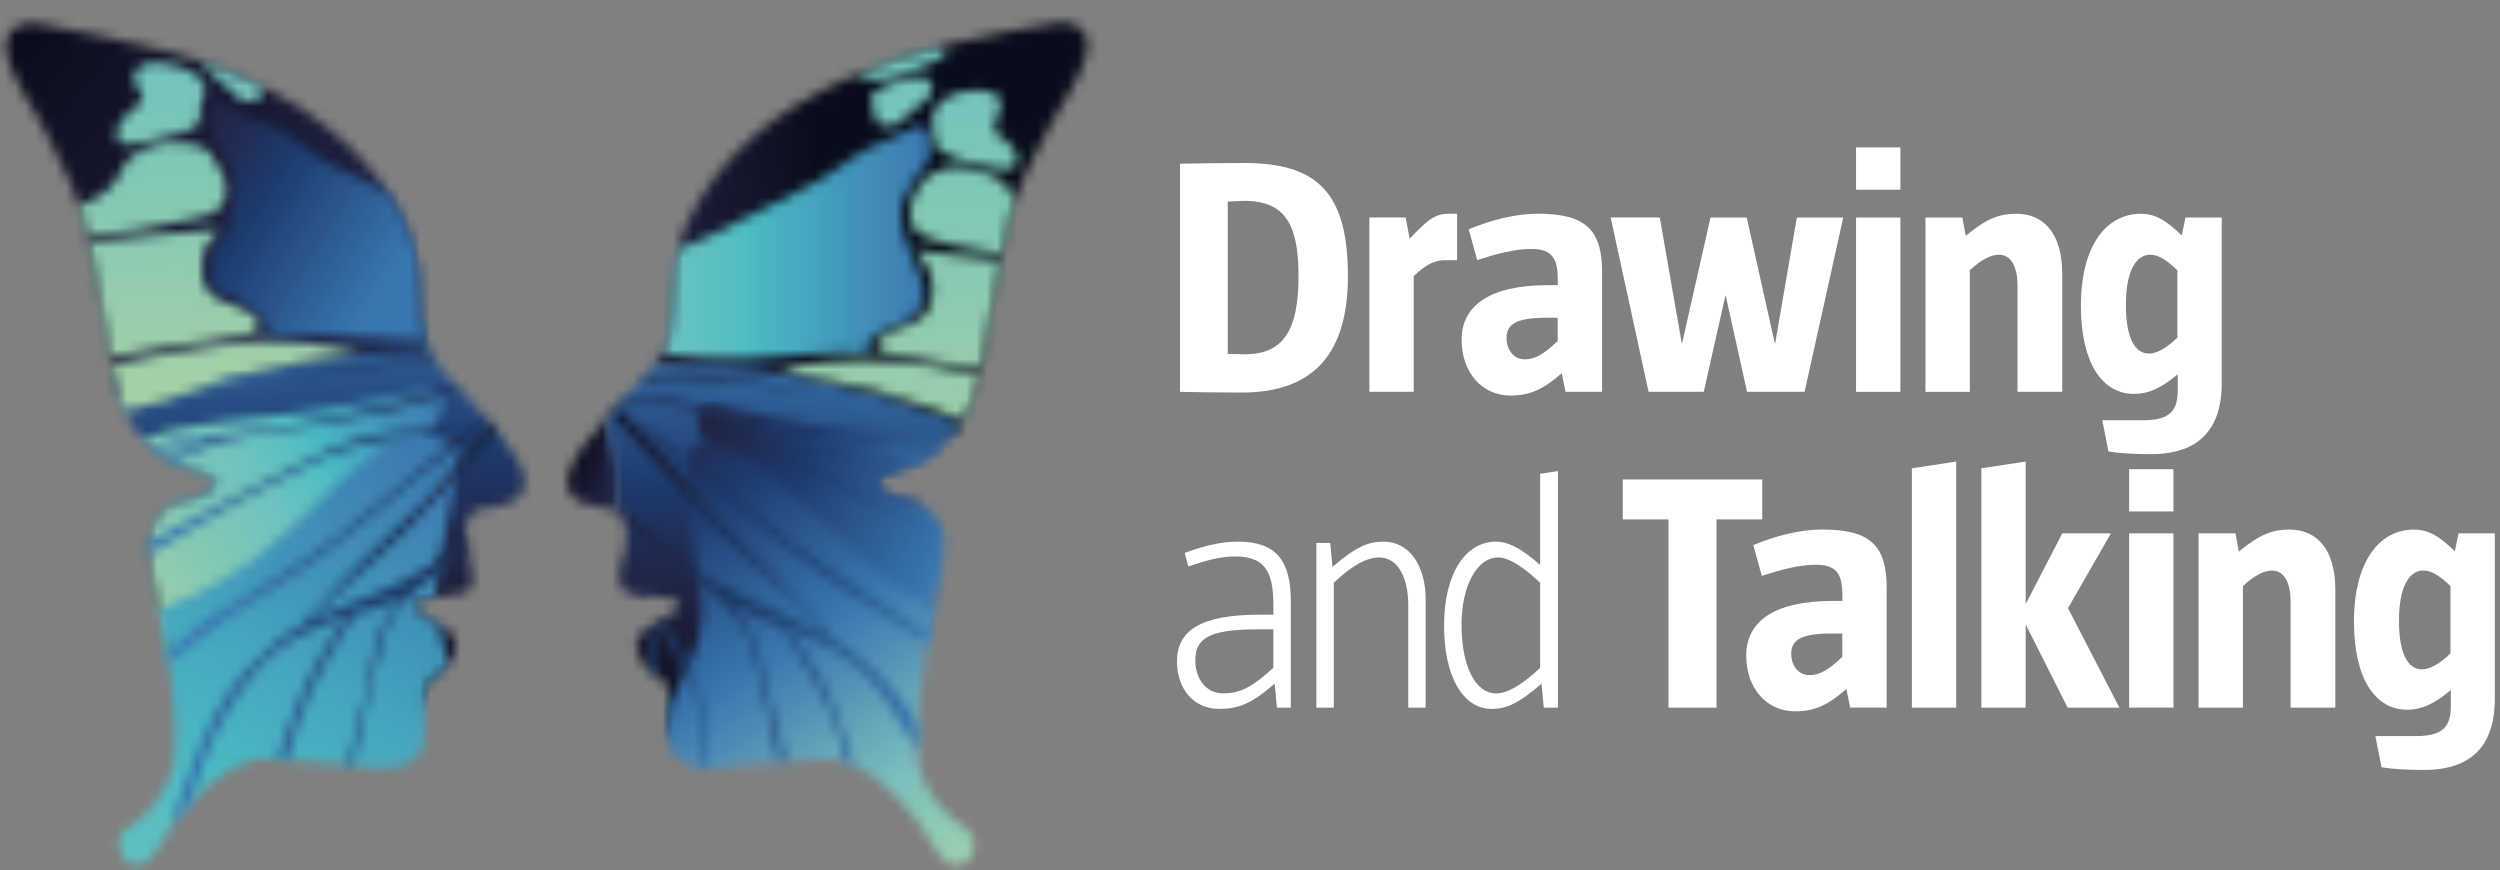 <svg width="247" height="86" viewBox="0 0 247 86" fill="none" xmlns="http://www.w3.org/2000/svg">
<rect x="0" y="0" width="247" height="86" fill="#808080" stroke="none"/>
<g clip-path="url(#clip0_2036_12925)">
<path d="M174.109 51.317V47.369H160.33V51.317H164.845V69.915H169.595V51.317H174.109ZM182.021 62.59V64.898C180.686 66.169 179.783 66.704 178.778 66.704C177.71 66.704 176.973 65.801 176.973 64.599C176.973 63.359 177.71 62.59 180.921 62.59H182.021ZM182.422 68.071L182.791 69.909H186.402V58.07C186.402 53.855 184.73 52.316 180.05 52.316C177.876 52.316 175.466 52.92 173.227 53.855L174.066 56.9C175.904 56.296 177.779 55.794 179.382 55.794C181.621 55.794 182.027 56.9 182.027 58.903V59.374H181.054C175.167 59.374 172.528 61.479 172.528 64.759C172.528 68.071 174.601 70.278 177.341 70.278C179.345 70.278 180.616 69.642 182.422 68.071ZM193.273 69.915V45.6L188.892 46.268V69.915H193.273ZM209.397 69.915L204.316 60.084L208.563 52.695H203.75L200.17 59.619H200.138V45.6L195.757 46.268V69.915H200.138V61.756H200.17L204.284 69.915H209.397ZM214.739 46.354H210.358V50.532H214.739V46.354ZM214.739 52.69H210.358V69.914H214.739V52.69ZM230.73 69.915V58.273C230.73 54.261 228.892 52.321 226.215 52.321C224.543 52.321 223.303 52.754 221.198 54.496L220.862 52.69H217.218V69.915H221.599V57.91C222.705 56.873 223.672 56.371 224.474 56.371C225.777 56.371 226.311 57.744 226.311 59.448V69.915H230.73ZM246.485 69.076V52.69H242.905L242.537 54.464C240.865 52.824 239.796 52.321 238.492 52.321C235.18 52.321 232.573 55.329 232.573 61.42C232.573 67.136 234.715 70.118 237.825 70.118C239.23 70.118 240.464 69.583 242.141 68.178V69.717C242.141 71.555 241.607 72.725 238.733 72.725H234.688L235.292 75.802C236.462 76.005 237.969 76.069 239.572 76.069C243.007 76.064 246.485 74.696 246.485 69.076ZM242.104 64.561C241.036 65.598 240.063 66.132 239.294 66.132C237.857 66.132 237.018 64.492 237.018 61.318C237.018 57.974 238.022 56.366 239.427 56.366C240.229 56.366 241.068 56.9 242.104 57.904V64.561Z" fill="white"/>
<path d="M125.807 62.173V65.978C123.697 67.895 122.548 68.504 120.849 68.504C119.123 68.504 118.098 67.035 118.098 65.213C118.098 63.167 119.31 62.178 124.204 62.178H125.807V62.173ZM125.935 67.549L126.16 69.915H127.533V59.428C127.533 55.334 126.063 53.514 122.292 53.514C120.63 53.514 118.936 53.929 117.05 54.63L117.403 55.971C119.097 55.394 120.502 54.977 122.04 54.977C125.332 54.977 125.812 56.959 125.812 59.993V60.73H124.407C118.653 60.73 116.287 62.297 116.287 65.337C116.287 68.088 117.948 70.037 120.443 70.037C122.356 70.037 123.601 69.562 125.935 67.549ZM140.857 69.915V59.267C140.857 55.847 139.228 53.514 136.701 53.514C135.135 53.514 133.917 54.059 131.652 56.008L131.427 53.642H130.054V69.915H131.78V57.574C133.602 55.847 135.039 55.078 136.257 55.078C138.271 55.078 139.137 57.349 139.137 59.781V69.915H140.857ZM153.925 69.915V46.547L152.167 46.803V55.816C150.217 54.09 148.94 53.514 147.818 53.514C144.848 53.514 142.674 56.553 142.674 61.827C142.674 66.656 144.431 70.043 147.407 70.043C148.812 70.043 150.062 69.499 152.301 67.549L152.525 69.915H153.925ZM152.167 65.983C150.345 67.709 148.908 68.51 147.818 68.51C145.676 68.51 144.399 65.63 144.399 61.763C144.399 57.862 145.933 55.078 148.011 55.078C148.999 55.078 150.378 55.88 152.167 57.574V65.983Z" fill="white"/>
<path d="M133.174 27.276C133.174 19.016 130.129 16.105 122.938 16.105C120.865 16.105 118.69 16.137 116.585 16.174V38.714C118.391 38.747 120.229 38.784 122.708 38.784C129.931 38.779 133.174 34.766 133.174 27.276ZM128.291 27.308C128.291 32.49 126.886 35.001 123.007 35.001C122.841 35.001 121.837 34.969 121.303 34.969V19.914C121.869 19.882 122.772 19.844 122.943 19.844C127.089 19.85 128.291 22.323 128.291 27.308ZM143.961 25.7V21.116H143.223C141.888 21.116 141.215 21.517 139.275 23.59L138.875 21.485H135.295V38.709H139.676V27.276C140.878 26.17 141.615 25.705 142.887 25.705H143.961V25.7ZM153.898 31.39V33.698C152.562 34.969 151.659 35.504 150.655 35.504C149.586 35.504 148.849 34.601 148.849 33.399C148.849 32.159 149.586 31.39 152.797 31.39H153.898ZM154.304 36.871L154.673 38.709H158.284V26.87C158.284 22.655 156.612 21.116 151.932 21.116C149.757 21.116 147.348 21.72 145.109 22.655L145.948 25.7C147.786 25.096 149.661 24.594 151.264 24.594C153.503 24.594 153.909 25.7 153.909 27.703V28.174H152.936C147.049 28.174 144.409 30.279 144.409 33.559C144.409 36.871 146.482 39.078 149.223 39.078C151.227 39.078 152.493 38.442 154.304 36.871ZM182.112 21.49H177.528L175.386 33.933H175.354L172.576 21.49H168.996L166.191 33.927H166.159L163.985 21.485H159.134L162.879 38.709H168.328L170.471 29.21H170.503L172.608 38.709H178.292L182.112 21.49ZM187.759 14.566H183.378V18.744H187.759V14.566ZM187.759 21.49H183.378V38.714H187.759V21.49ZM203.75 38.714V27.073C203.75 23.061 201.912 21.121 199.235 21.121C197.563 21.121 196.323 21.554 194.218 23.296L193.882 21.49H190.238V38.714H194.619V26.704C195.725 25.668 196.692 25.166 197.493 25.166C198.797 25.166 199.331 26.539 199.331 28.243V38.709H203.75V38.714ZM219.505 37.876V21.49H215.925L215.557 23.264C213.884 21.624 212.816 21.121 211.512 21.121C208.2 21.121 205.593 24.129 205.593 30.22C205.593 35.936 207.735 38.917 210.844 38.917C212.25 38.917 213.489 38.383 215.161 36.978V38.517C215.161 40.355 214.627 41.525 211.753 41.525H207.708L208.312 44.602C209.482 44.805 210.989 44.869 212.591 44.869C216.027 44.864 219.505 43.496 219.505 37.876ZM215.124 33.361C214.055 34.398 213.083 34.932 212.314 34.932C210.877 34.932 210.038 33.292 210.038 30.118C210.038 26.774 211.042 25.166 212.447 25.166C213.249 25.166 214.087 25.7 215.124 26.704V33.361Z" fill="white"/>
</g>
<mask id="mask0_2036_12925" style="mask-type:luminance" maskUnits="userSpaceOnUse" x="11" y="31" width="41" height="39">
<path d="M11.258 37.292C12.158 41.292 13.858 44.392 18.558 46.292C19.258 46.593 20.058 46.592 20.758 46.992C22.558 48.092 19.758 48.992 18.958 49.292C13.158 50.093 14.758 55.592 15.758 60.092C17.258 63.892 18.558 66.893 19.358 67.893C21.958 71.193 40.958 69.592 40.958 69.592C40.958 69.592 41.158 69.492 41.858 69.192C41.858 68.992 41.858 68.693 41.958 68.393C42.058 67.293 42.658 66.893 43.458 66.393C44.258 65.793 45.458 64.392 44.958 63.092C44.558 62.192 42.958 61.492 42.058 60.992C38.758 58.892 42.958 59.193 44.458 58.792C44.958 58.693 46.258 58.692 46.458 58.092C46.858 57.692 46.658 56.492 46.558 55.992C46.058 53.992 45.058 50.092 48.258 50.192C50.858 49.892 51.858 48.892 51.858 47.692C51.858 44.992 47.658 41.092 45.958 38.992C43.258 36.292 41.958 34.792 41.558 31.793C37.458 32.492 18.258 35.892 11.258 37.292Z" fill="white"/>
</mask>
<g mask="url(#mask0_2036_12925)">
<path d="M1426.43 -4498.51L1731.68 404.583L-200.91 524.9L-506.161 -4378.2L1426.43 -4498.51Z" fill="url(#paint0_linear_2036_12925)"/>
</g>
<mask id="mask1_2036_12925" style="mask-type:luminance" maskUnits="userSpaceOnUse" x="56" y="41" width="6" height="10">
<path d="M59.658 50.192C60.358 50.192 60.758 50.292 61.158 50.592C61.058 50.392 60.958 50.093 60.958 49.893C60.958 48.993 61.158 46.792 60.858 45.292C60.658 43.992 60.058 41.792 60.058 41.192C56.958 44.592 53.058 49.392 59.658 50.192Z" fill="white"/>
</mask>
<g mask="url(#mask1_2036_12925)">
<path d="M1122.11 1065.82L-2095.93 -489.822L103.41 -5039.43L3321.44 -3483.79L1122.11 1065.82Z" fill="url(#paint1_linear_2036_12925)"/>
</g>
<mask id="mask2_2036_12925" style="mask-type:luminance" maskUnits="userSpaceOnUse" x="64" y="2" width="44" height="41">
<path d="M67.758 22.293C66.158 25.892 66.858 29.892 66.058 33.592C65.758 34.592 65.158 35.492 64.458 36.292C65.858 36.492 67.458 36.692 69.458 36.992C74.458 37.692 88.458 40.893 94.258 42.893C96.358 40.193 96.958 36.692 97.558 32.592L99.358 23.192C99.958 19.692 101.558 16.493 103.258 13.393C104.358 10.593 110.958 2.892 104.958 2.192C91.058 4.392 74.258 8.292 67.758 22.293Z" fill="white"/>
</mask>
<g mask="url(#mask2_2036_12925)">
<path d="M-717.196 -4342.24L1414.19 -4570.32L1942.71 368.622L-188.675 596.703L-717.196 -4342.24Z" fill="url(#paint2_linear_2036_12925)"/>
</g>
<mask id="mask3_2036_12925" style="mask-type:luminance" maskUnits="userSpaceOnUse" x="65" y="12" width="27" height="24">
<path d="M90.358 12.592C88.558 13.592 86.458 14.193 84.658 15.293C83.858 15.793 82.258 16.992 81.158 17.692C79.958 18.492 72.158 22.292 70.358 23.192C69.358 23.792 67.958 24.192 66.958 24.592C66.358 27.492 66.658 30.592 66.058 33.592C65.858 34.092 65.658 34.493 65.458 34.893C66.658 35.093 70.658 35.593 73.758 35.393C77.458 35.193 82.958 34.693 84.158 34.893C85.458 34.993 85.958 35.092 85.958 35.092C85.958 35.092 85.058 34.492 85.958 33.592C87.158 32.592 88.758 32.293 90.058 31.393C90.758 30.893 91.258 30.092 91.358 29.092C91.358 28.092 90.958 27.293 90.558 26.393C89.758 24.593 88.658 22.192 89.158 20.192C89.558 18.392 91.358 16.592 91.658 15.992C91.858 15.592 91.858 15.192 91.858 14.592V14.492C91.858 14.192 91.858 13.892 91.858 13.592C91.758 12.892 91.358 12.393 90.858 12.393C90.758 12.393 90.558 12.492 90.358 12.592Z" fill="white"/>
</mask>
<g mask="url(#mask3_2036_12925)">
<path d="M-207.242 -4396.81H1432.76V423.193H-207.242V-4396.81Z" fill="url(#paint3_linear_2036_12925)"/>
</g>
<mask id="mask4_2036_12925" style="mask-type:luminance" maskUnits="userSpaceOnUse" x="59" y="36" width="36" height="37">
<path d="M67.458 36.092C66.458 36.192 65.458 36.192 64.558 36.192C63.658 37.192 62.758 38.092 61.958 38.992C61.458 39.592 60.658 40.493 59.758 41.393C60.058 42.593 60.258 43.892 60.458 45.092C60.858 46.892 60.658 48.593 60.958 50.393C62.558 51.293 61.758 54.292 61.358 55.992C61.258 56.492 61.058 57.692 61.458 58.092C61.658 58.692 62.958 58.693 63.458 58.792L65.458 58.992C66.958 59.192 68.158 59.592 65.858 60.992C65.058 61.492 63.458 62.192 62.958 63.092C62.458 64.392 63.658 65.893 64.458 66.393C65.258 66.893 65.858 67.393 66.058 68.393C66.258 69.593 65.858 71.192 65.958 72.592C66.358 72.592 66.858 72.493 67.258 72.293C70.658 71.392 73.758 69.592 76.258 67.092C79.158 64.192 82.258 61.292 85.258 58.492C86.858 56.992 88.158 55.292 89.158 53.292C89.658 52.392 90.158 51.393 90.658 50.393C90.758 50.193 90.858 49.992 90.958 49.792C90.458 49.593 89.858 49.392 89.058 49.292C85.358 48.193 86.158 46.992 89.458 46.192C92.158 45.192 93.858 43.693 94.958 41.792C86.158 38.693 77.158 36.092 67.758 36.092C67.658 36.092 67.558 36.092 67.458 36.092Z" fill="white"/>
</mask>
<g mask="url(#mask4_2036_12925)">
<path d="M2000.19 -4329.05L1409.7 616.26L-774.674 355.439L-184.189 -4589.88L2000.19 -4329.05Z" fill="url(#paint4_linear_2036_12925)"/>
</g>
<mask id="mask5_2036_12925" style="mask-type:luminance" maskUnits="userSpaceOnUse" x="68" y="40" width="26" height="24">
<path d="M68.958 40.792C68.758 41.593 68.758 42.993 70.858 45.893C72.858 48.693 84.858 59.992 88.958 62.092C90.058 62.592 90.958 62.892 91.758 63.092C91.758 62.992 91.758 62.792 91.758 62.692C92.258 58.192 96.058 50.193 89.058 49.292C85.358 48.193 86.158 46.992 89.458 46.192C91.058 45.592 92.358 44.792 93.358 43.792C91.658 43.492 88.158 42.792 86.058 42.692C81.658 42.292 77.158 41.592 72.858 40.592C72.358 40.492 71.258 40.092 70.258 40.092C69.658 40.092 69.058 40.292 68.958 40.792Z" fill="white"/>
</mask>
<g mask="url(#mask5_2036_12925)">
<path d="M1077.65 1098.68L-2192.51 -620.491L147.871 -5072.29L3418.02 -3353.12L1077.65 1098.68Z" fill="url(#paint5_linear_2036_12925)"/>
</g>
<mask id="mask6_2036_12925" style="mask-type:luminance" maskUnits="userSpaceOnUse" x="60" y="39" width="32" height="7">
<path d="M61.358 39.692C61.158 39.892 61.058 40.093 60.858 40.292C60.858 40.292 63.758 39.492 66.658 40.092C69.558 40.592 73.758 41.992 75.958 42.592C78.058 43.192 83.258 44.093 85.058 44.292C86.458 44.492 89.358 45.192 90.858 45.592C91.158 45.392 91.358 45.292 91.558 45.192C90.658 44.992 87.358 44.192 85.658 44.092C83.758 43.892 77.058 42.593 74.858 41.893C72.658 41.093 68.158 39.592 66.158 39.492C65.858 39.492 65.558 39.492 65.258 39.492C63.758 39.492 62.158 39.592 61.358 39.692Z" fill="white"/>
</mask>
<g mask="url(#mask6_2036_12925)">
<path d="M1122.11 1065.82L-2095.93 -489.821L103.41 -5039.43L3321.44 -3483.79L1122.11 1065.82Z" fill="url(#paint6_linear_2036_12925)"/>
</g>
<mask id="mask7_2036_12925" style="mask-type:luminance" maskUnits="userSpaceOnUse" x="63" y="36" width="27" height="4">
<path d="M63.758 37.092C63.658 37.292 63.458 37.392 63.358 37.492C64.058 37.292 65.358 37.193 67.458 37.292C71.358 37.392 74.658 37.892 76.558 38.292C78.458 38.693 82.858 39.392 84.658 39.592C86.358 39.792 89.558 39.992 89.558 39.992L88.358 39.592C88.358 39.592 83.158 39.392 79.658 38.592C76.058 37.792 72.658 37.193 70.158 36.893C69.358 36.893 68.658 36.792 67.958 36.792C66.458 36.792 64.958 36.992 63.758 37.092Z" fill="white"/>
</mask>
<g mask="url(#mask7_2036_12925)">
<path d="M1122.1 1065.82L-2095.93 -489.825L103.411 -5039.43L3321.45 -3483.79L1122.1 1065.82Z" fill="url(#paint7_linear_2036_12925)"/>
</g>
<mask id="mask8_2036_12925" style="mask-type:luminance" maskUnits="userSpaceOnUse" x="65" y="43" width="32" height="43">
<path d="M68.058 45.292C67.658 47.093 67.758 49.992 68.558 54.192C69.258 58.392 69.658 59.793 69.058 62.893C68.358 65.993 66.158 68.592 66.058 70.692C65.858 72.792 65.858 73.892 66.758 74.793C66.858 74.793 66.858 74.892 66.958 74.992C68.158 75.992 70.058 75.993 71.558 75.793C73.858 75.493 76.258 75.292 78.558 75.192C80.258 75.092 82.358 74.793 83.958 75.393C86.858 76.593 88.958 78.993 90.858 81.393C91.858 82.593 93.358 86.892 95.558 85.092C96.458 84.392 96.558 82.593 95.458 81.893C93.158 80.593 91.258 77.993 90.658 75.393C90.458 71.093 91.058 66.892 91.758 62.692C91.858 61.892 92.058 61.092 92.258 60.192C91.058 59.492 87.858 57.593 86.558 56.393C84.958 54.993 79.558 49.893 78.458 48.893C77.658 48.093 76.858 47.392 76.058 46.692C74.958 45.892 73.858 44.892 72.558 44.292C72.058 43.992 71.358 43.893 70.558 43.893C69.458 43.893 68.358 44.193 68.058 45.292Z" fill="white"/>
</mask>
<g mask="url(#mask8_2036_12925)">
<path d="M289.351 1176.72L-2421.89 -2937.31L936.165 -5150.34L3647.4 -1036.31L289.351 1176.72Z" fill="url(#paint8_linear_2036_12925)"/>
</g>
<mask id="mask9_2036_12925" style="mask-type:luminance" maskUnits="userSpaceOnUse" x="60" y="40" width="31" height="36">
<path d="M60.358 40.792C61.658 42.392 70.558 52.093 71.958 53.393C73.358 54.793 77.658 58.592 78.858 59.692C79.758 60.492 81.058 61.992 81.758 62.792C80.458 62.093 79.158 61.392 77.758 60.792C75.258 59.693 72.758 58.693 70.358 57.393C68.958 56.593 67.658 55.592 66.458 54.592C64.358 52.992 62.958 51.892 60.958 50.192C60.958 50.192 60.558 50.093 60.758 50.393C61.258 50.593 61.558 50.893 61.758 51.393C63.258 52.693 64.858 53.992 66.358 55.292C67.358 56.093 68.358 56.892 69.358 57.692C69.458 57.692 69.458 57.792 69.558 57.792C70.258 58.392 73.458 60.992 74.358 64.192C75.158 66.892 76.358 72.692 76.858 75.293C77.158 75.293 77.358 75.292 77.658 75.192C77.158 73.192 75.158 65.193 74.758 63.893C74.458 62.793 73.558 61.093 72.458 59.792C73.258 60.292 74.058 60.692 74.958 61.092C75.658 61.392 76.458 61.692 77.258 61.992C78.058 63.292 81.258 68.492 82.158 70.692C82.858 72.292 83.258 74.093 83.558 75.293C83.658 75.293 83.858 75.393 83.958 75.393C84.158 75.493 84.258 75.492 84.458 75.592C83.958 74.192 82.658 69.792 81.158 67.092C79.858 64.892 78.658 63.092 77.958 62.192C78.858 62.592 79.658 62.892 80.558 63.292C82.058 63.992 83.658 64.892 84.858 65.992C87.158 68.192 88.858 71.093 90.358 73.793C90.358 73.793 90.458 73.892 90.658 73.992C90.658 73.192 90.658 72.493 90.658 71.793C90.558 71.493 90.358 71.292 90.258 70.992C89.958 70.492 89.658 69.992 89.358 69.492C87.958 67.592 86.358 65.992 84.458 64.592C83.758 64.092 83.158 63.592 82.358 63.192C82.358 63.092 82.258 62.892 82.158 62.692C81.258 61.292 76.358 56.792 75.358 55.592C74.258 54.492 70.158 50.692 69.358 49.692C68.558 48.692 66.158 45.492 65.158 44.492C64.258 43.492 62.758 41.992 61.958 41.292C61.558 40.892 61.158 40.492 60.858 40.292C60.658 40.492 60.458 40.693 60.358 40.792Z" fill="white"/>
</mask>
<g mask="url(#mask9_2036_12925)">
<path d="M1122.11 1065.81L-2095.93 -489.82L103.41 -5039.43L3321.44 -3483.8L1122.11 1065.81Z" fill="url(#paint9_linear_2036_12925)"/>
</g>
<mask id="mask10_2036_12925" style="mask-type:luminance" maskUnits="userSpaceOnUse" x="62" y="42" width="30" height="22">
<path d="M63.358 42.592C63.358 42.592 69.658 46.592 71.958 48.992C74.258 51.392 79.758 55.692 82.558 57.692C84.658 59.092 89.358 62.192 91.658 63.592C91.658 63.292 91.758 62.992 91.758 62.692C91.758 62.692 91.758 62.692 91.758 62.592C89.958 61.492 80.758 55.492 78.058 53.492C75.058 51.192 71.858 48.392 70.458 47.192C69.058 45.992 64.958 43.193 64.358 42.792C63.758 42.492 62.858 42.092 62.858 42.092L63.358 42.592Z" fill="white"/>
</mask>
<g mask="url(#mask10_2036_12925)">
<path d="M1122.11 1065.81L-2095.93 -489.818L103.408 -5039.43L3321.44 -3483.8L1122.11 1065.81Z" fill="url(#paint10_linear_2036_12925)"/>
</g>
<mask id="mask11_2036_12925" style="mask-type:luminance" maskUnits="userSpaceOnUse" x="67" y="43" width="27" height="11">
<path d="M69.958 43.893C68.058 43.993 67.958 45.492 67.958 45.492C67.958 45.492 68.058 45.693 68.158 45.393C68.458 44.393 69.758 44.292 70.458 44.292C72.358 44.292 74.058 44.792 75.858 45.292C77.658 45.693 79.458 46.292 81.158 47.092C82.858 47.992 84.658 48.993 86.358 49.893C87.058 50.193 87.758 50.592 88.358 50.992C90.058 51.792 91.658 52.693 93.258 53.792C93.158 53.492 93.158 53.193 93.158 52.893C91.458 52.093 89.858 51.193 88.258 50.393C84.858 48.693 81.458 46.593 77.858 45.393C76.258 44.793 74.758 44.292 73.058 43.992C72.258 43.892 71.758 43.792 71.158 43.792C70.758 43.792 70.358 43.793 69.958 43.893Z" fill="white"/>
</mask>
<g mask="url(#mask11_2036_12925)">
<path d="M1122.11 1065.82L-2095.93 -489.822L103.41 -5039.43L3321.44 -3483.79L1122.11 1065.82Z" fill="url(#paint11_linear_2036_12925)"/>
</g>
<mask id="mask12_2036_12925" style="mask-type:luminance" maskUnits="userSpaceOnUse" x="61" y="55" width="3" height="4">
<path d="M61.458 55.893C61.858 56.593 62.458 57.593 63.258 58.792C63.358 58.792 63.458 58.792 63.458 58.792H63.858L61.558 55.492C61.458 55.592 61.458 55.793 61.458 55.893Z" fill="white"/>
</mask>
<g mask="url(#mask12_2036_12925)">
<path d="M42.575 1012.51L-1939.25 -3662.59L1182.94 -4986.12L3164.77 -311.028L42.575 1012.51Z" fill="url(#paint12_linear_2036_12925)"/>
</g>
<mask id="mask13_2036_12925" style="mask-type:luminance" maskUnits="userSpaceOnUse" x="63" y="61" width="3" height="6">
<path d="M63.858 62.092L64.458 66.393C64.658 66.493 64.858 66.692 65.058 66.793C64.958 65.593 64.558 62.992 64.358 61.792C64.258 61.892 64.058 61.992 63.858 62.092Z" fill="white"/>
</mask>
<g mask="url(#mask13_2036_12925)">
<path d="M42.576 1012.51L-1939.25 -3662.59L1182.94 -4986.12L3164.77 -311.027L42.576 1012.51Z" fill="url(#paint13_linear_2036_12925)"/>
</g>
<mask id="mask14_2036_12925" style="mask-type:luminance" maskUnits="userSpaceOnUse" x="64" y="61" width="7" height="15">
<path d="M64.958 61.492C66.558 64.292 68.258 66.992 68.558 68.092C69.158 69.792 69.358 73.893 69.358 75.893C69.658 75.893 69.858 75.893 70.058 75.893C70.058 74.893 70.058 73.392 69.858 71.793C69.658 68.993 68.458 66.292 67.458 64.492C67.058 63.592 66.158 62.292 65.458 61.192C65.258 61.292 65.058 61.392 64.958 61.492Z" fill="white"/>
</mask>
<g mask="url(#mask14_2036_12925)">
<path d="M42.575 1012.51L-1939.25 -3662.59L1182.94 -4986.12L3164.77 -311.028L42.575 1012.51Z" fill="url(#paint14_linear_2036_12925)"/>
</g>
<mask id="mask15_2036_12925" style="mask-type:luminance" maskUnits="userSpaceOnUse" x="84" y="4" width="10" height="4">
<path d="M84.558 7.393C84.758 7.493 85.258 7.692 85.858 7.792C86.058 7.792 86.258 7.893 86.558 7.893H86.758C87.558 7.893 88.358 7.693 89.258 7.393C90.658 6.793 91.358 6.392 92.058 6.192C92.658 5.892 93.458 5.492 93.458 5.292C93.458 5.092 93.458 4.993 93.158 4.893C92.958 4.893 92.858 4.892 92.658 4.692C89.858 5.392 87.158 6.293 84.558 7.393Z" fill="white"/>
</mask>
<g mask="url(#mask15_2036_12925)">
<path d="M1451.96 -4396.73L1432.73 429.726L-226.445 423.116L-207.216 -4403.34L1451.96 -4396.73Z" fill="url(#paint15_linear_2036_12925)"/>
</g>
<mask id="mask16_2036_12925" style="mask-type:luminance" maskUnits="userSpaceOnUse" x="92" y="8" width="9" height="9">
<path d="M95.858 8.992C94.658 8.992 92.958 9.692 92.358 10.793C92.258 10.893 92.158 11.092 92.158 11.293C92.058 11.693 92.158 12.092 92.158 12.492C92.258 12.992 92.358 13.393 92.358 13.893C92.358 14.593 92.758 14.892 93.458 15.192C94.258 15.692 95.058 15.892 95.958 16.092C96.758 16.292 97.458 16.492 98.258 16.592C98.958 16.692 99.858 16.792 100.158 16.492C100.658 16.092 100.558 15.393 100.258 14.893C99.858 14.293 99.358 13.793 98.758 13.393C98.658 13.293 98.458 13.192 98.358 13.092C98.158 12.792 98.258 12.292 98.358 11.992C98.458 11.392 99.058 10.592 98.858 9.992C98.658 9.092 97.458 8.893 96.458 8.893C96.258 8.893 95.958 8.892 95.858 8.992Z" fill="white"/>
</mask>
<g mask="url(#mask16_2036_12925)">
<path d="M1451.96 -4396.73L1432.73 429.726L-226.445 423.116L-207.216 -4403.34L1451.96 -4396.73Z" fill="url(#paint16_linear_2036_12925)"/>
</g>
<mask id="mask17_2036_12925" style="mask-type:luminance" maskUnits="userSpaceOnUse" x="89" y="16" width="12" height="10">
<path d="M91.858 17.293C90.658 18.192 90.158 19.592 90.058 20.092C89.958 20.692 89.558 22.292 90.858 23.092C92.158 23.892 94.958 24.393 94.958 24.393L98.958 25.092L99.358 23.192C99.558 22.092 99.858 20.892 100.258 19.793C100.158 19.692 100.058 19.593 100.058 19.393C99.858 18.893 99.158 17.892 98.558 17.592C98.058 17.292 96.558 16.692 95.658 16.592C95.258 16.592 94.958 16.492 94.558 16.492C93.658 16.492 92.758 16.692 91.858 17.293Z" fill="white"/>
</mask>
<g mask="url(#mask17_2036_12925)">
<path d="M1451.96 -4396.73L1432.73 429.726L-226.445 423.116L-207.216 -4403.34L1451.96 -4396.73Z" fill="url(#paint17_linear_2036_12925)"/>
</g>
<mask id="mask18_2036_12925" style="mask-type:luminance" maskUnits="userSpaceOnUse" x="86" y="7" width="7" height="6">
<path d="M89.058 7.893C87.958 8.093 86.858 8.792 86.458 9.092C86.158 9.292 86.058 9.593 86.058 9.893C86.058 10.093 86.058 10.193 86.158 10.293C86.258 10.592 86.358 11.293 86.558 11.893C86.758 12.493 87.758 12.593 88.358 12.393C89.058 12.093 89.458 11.592 89.758 11.293C90.358 10.793 90.958 10.293 91.558 9.792C91.658 9.692 91.758 9.592 91.858 9.492C92.258 8.892 92.258 8.192 91.458 7.692C91.358 7.592 91.058 7.592 90.858 7.592C90.358 7.592 89.758 7.693 89.058 7.893Z" fill="white"/>
</mask>
<g mask="url(#mask18_2036_12925)">
<path d="M1451.96 -4396.73L1432.73 429.726L-226.445 423.116L-207.216 -4403.34L1451.96 -4396.73Z" fill="url(#paint18_linear_2036_12925)"/>
</g>
<mask id="mask19_2036_12925" style="mask-type:luminance" maskUnits="userSpaceOnUse" x="86" y="24" width="13" height="13">
<path d="M91.258 25.793C92.058 26.892 92.358 28.292 92.058 29.592C91.658 32.392 88.458 31.892 86.858 33.592C86.458 34.092 86.058 34.592 88.458 35.092C90.858 35.592 95.258 36.293 96.158 36.393C96.358 36.393 96.658 36.393 96.858 36.393C97.158 35.193 97.358 33.892 97.558 32.592L98.858 25.692C97.758 25.592 94.758 25.192 94.158 25.192C93.258 25.092 90.358 24.692 90.358 24.692C90.358 24.692 91.058 25.492 91.258 25.793Z" fill="white"/>
</mask>
<g mask="url(#mask19_2036_12925)">
<path d="M1451.96 -4396.73L1432.73 429.726L-226.445 423.116L-207.216 -4403.34L1451.96 -4396.73Z" fill="url(#paint19_linear_2036_12925)"/>
</g>
<mask id="mask20_2036_12925" style="mask-type:luminance" maskUnits="userSpaceOnUse" x="77" y="35" width="20" height="7">
<path d="M79.158 36.092C78.558 36.192 77.458 36.392 77.058 36.592C77.058 36.592 83.558 37.992 86.558 38.592C88.458 39.092 92.458 40.492 95.158 41.492C95.958 40.092 96.358 38.692 96.758 37.092C96.258 36.892 95.858 36.792 95.758 36.792C94.458 36.492 93.158 36.292 91.858 36.092C89.658 35.792 87.358 35.592 85.058 35.592C83.058 35.592 81.058 35.792 79.158 36.092Z" fill="white"/>
</mask>
<g mask="url(#mask20_2036_12925)">
<path d="M1451.96 -4396.73L1432.73 429.726L-226.445 423.116L-207.216 -4403.34L1451.96 -4396.73Z" fill="url(#paint20_linear_2036_12925)"/>
</g>
<mask id="mask21_2036_12925" style="mask-type:luminance" maskUnits="userSpaceOnUse" x="0" y="2" width="43" height="37">
<path d="M0.558 4.592C0.958 7.892 3.358 10.492 4.758 13.492C6.358 16.592 7.958 19.793 8.658 23.293C9.258 26.392 9.858 29.492 10.458 32.592C10.758 34.892 11.158 36.993 11.658 38.893L27.958 35.592L42.358 34.492C41.658 33.092 41.458 31.492 41.458 29.092C41.558 20.492 34.958 13.592 27.858 9.592C20.558 5.392 12.158 3.993 3.958 2.393C3.758 2.293 3.458 2.292 3.158 2.292C1.858 2.292 0.558 2.992 0.558 4.592Z" fill="white"/>
</mask>
<g mask="url(#mask21_2036_12925)">
<path d="M806.11 1220.07L-2549.29 -1418.54L419.405 -5193.69L3774.8 -2555.08L806.11 1220.07Z" fill="url(#paint21_linear_2036_12925)"/>
</g>
<mask id="mask22_2036_12925" style="mask-type:luminance" maskUnits="userSpaceOnUse" x="14" y="38" width="30" height="25">
<path d="M34.458 39.992C30.958 40.692 29.158 40.892 22.358 41.592C19.058 41.892 16.158 42.593 14.058 43.292C15.158 44.492 16.558 45.492 18.558 46.292C19.258 46.593 20.058 46.592 20.758 46.992C22.558 48.092 19.758 48.992 18.958 49.292C11.958 50.193 15.758 58.192 16.158 62.692C17.558 62.192 19.058 61.492 20.458 60.692C25.858 57.592 41.158 44.392 41.858 43.592C42.558 42.792 43.558 41.292 43.758 40.092C43.858 38.892 42.858 38.592 42.258 38.592C42.158 38.492 42.158 38.492 42.058 38.492C41.158 38.492 37.758 39.392 34.458 39.992Z" fill="white"/>
</mask>
<g mask="url(#mask22_2036_12925)">
<path d="M-2289.88 -3199.54L1025.39 -5105.42L3515.4 -774.074L200.127 1131.81L-2289.88 -3199.54Z" fill="url(#paint22_linear_2036_12925)"/>
</g>
<mask id="mask23_2036_12925" style="mask-type:luminance" maskUnits="userSpaceOnUse" x="11" y="33" width="25" height="8">
<path d="M24.258 33.792C18.958 34.292 13.458 35.492 11.058 35.992C11.358 37.592 11.758 39.192 12.358 40.592C14.458 40.092 17.958 39.192 19.458 38.492C21.658 37.592 29.458 35.593 32.758 35.292C35.358 35.093 35.658 34.992 35.658 34.992C35.658 34.992 31.458 33.692 26.458 33.692C25.758 33.692 25.058 33.792 24.258 33.792Z" fill="white"/>
</mask>
<g mask="url(#mask23_2036_12925)">
<path d="M1426.43 -4498.51L1731.68 404.583L-200.91 524.9L-506.161 -4378.2L1426.43 -4498.51Z" fill="url(#paint23_linear_2036_12925)"/>
</g>
<mask id="mask24_2036_12925" style="mask-type:luminance" maskUnits="userSpaceOnUse" x="19" y="6" width="7" height="4">
<path d="M19.958 6.092C20.258 6.592 20.558 6.992 20.758 7.192C21.358 7.692 22.358 8.493 22.758 8.893C23.258 9.293 23.558 9.992 24.258 9.992C24.958 9.992 25.858 10.092 25.858 9.092C25.858 8.992 25.858 8.893 25.858 8.893C25.858 8.793 25.858 8.592 25.858 8.492C23.958 7.592 21.958 6.792 19.958 6.092Z" fill="white"/>
</mask>
<g mask="url(#mask24_2036_12925)">
<path d="M1426.43 -4498.51L1731.68 404.583L-200.91 524.899L-506.162 -4378.2L1426.43 -4498.51Z" fill="url(#paint24_linear_2036_12925)"/>
</g>
<mask id="mask25_2036_12925" style="mask-type:luminance" maskUnits="userSpaceOnUse" x="11" y="6" width="10" height="9">
<path d="M15.358 6.192C13.958 6.192 13.358 6.893 13.258 7.393C13.058 7.893 13.858 9.192 14.058 9.492C14.158 9.792 14.058 10.192 12.958 10.992C11.858 11.792 11.458 12.692 11.558 13.592C11.658 14.492 12.958 14.292 14.158 14.092C15.258 13.892 17.758 13.192 17.758 13.192C17.758 13.192 18.058 13.092 18.458 12.992C18.858 12.792 19.458 12.392 19.658 12.192C19.958 11.892 19.858 11.293 19.858 10.793C19.858 10.193 20.058 9.592 20.258 9.292C20.358 8.892 20.258 8.692 19.958 7.992C19.558 7.392 18.358 6.592 16.358 6.292C16.058 6.192 15.858 6.192 15.558 6.192H15.358Z" fill="white"/>
</mask>
<g mask="url(#mask25_2036_12925)">
<path d="M1426.43 -4498.51L1731.68 404.583L-200.91 524.9L-506.162 -4378.2L1426.43 -4498.51Z" fill="url(#paint25_linear_2036_12925)"/>
</g>
<mask id="mask26_2036_12925" style="mask-type:luminance" maskUnits="userSpaceOnUse" x="7" y="14" width="16" height="10">
<path d="M16.558 14.092C15.158 14.092 12.958 15.192 12.358 16.192C11.858 17.192 11.358 18.392 9.958 19.293C9.158 19.793 8.458 20.093 7.858 20.293C8.158 21.293 8.458 22.293 8.658 23.293V23.393C10.358 23.193 12.058 22.992 13.758 22.692C15.258 22.392 16.758 22.093 18.258 21.793C22.058 21.192 22.258 20.193 22.358 18.893C22.458 17.693 21.758 16.693 20.958 15.393C20.158 14.093 18.058 14.092 16.658 14.092H16.558Z" fill="white"/>
</mask>
<g mask="url(#mask26_2036_12925)">
<path d="M1426.43 -4498.51L1731.68 404.582L-200.91 524.899L-506.162 -4378.2L1426.43 -4498.51Z" fill="url(#paint26_linear_2036_12925)"/>
</g>
<mask id="mask27_2036_12925" style="mask-type:luminance" maskUnits="userSpaceOnUse" x="8" y="22" width="18" height="14">
<path d="M14.458 23.293C13.258 23.293 10.458 23.792 8.858 23.992C9.358 26.892 9.958 29.792 10.458 32.592C10.658 33.592 10.758 34.492 10.858 35.292C12.058 35.093 15.358 34.392 16.958 34.192C18.858 33.992 22.958 33.392 24.158 33.092C25.358 32.892 25.858 32.092 25.458 31.492C25.058 30.892 23.958 30.393 22.358 29.893C20.758 29.493 19.858 28.192 19.958 26.492C19.958 25.792 20.158 24.992 20.358 24.293C20.558 23.793 21.058 23.592 21.458 23.192C21.758 22.792 21.358 22.692 21.358 22.692C21.358 22.692 16.258 23.093 14.458 23.293Z" fill="white"/>
</mask>
<g mask="url(#mask27_2036_12925)">
<path d="M1426.43 -4498.51L1731.68 404.583L-200.91 524.899L-506.162 -4378.2L1426.43 -4498.51Z" fill="url(#paint27_linear_2036_12925)"/>
</g>
<mask id="mask28_2036_12925" style="mask-type:luminance" maskUnits="userSpaceOnUse" x="20" y="9" width="22" height="25">
<path d="M20.258 11.793C20.358 12.793 20.958 13.692 21.458 14.492C22.458 15.992 23.658 17.792 22.958 19.592C22.258 21.192 22.758 21.592 22.458 22.692C22.158 23.692 21.958 23.492 21.358 23.992C20.658 24.592 20.458 26.093 20.658 27.393C20.758 28.693 21.658 28.893 23.058 29.393C24.358 29.993 25.658 31.092 26.058 31.592C26.258 31.792 26.558 32.092 26.558 32.492C26.558 32.692 26.458 32.793 26.358 32.893C26.258 33.093 26.358 33.193 26.458 33.292C26.658 33.292 27.558 33.292 28.658 33.192C29.658 33.092 30.758 33.092 31.758 33.092C34.758 33.092 37.758 33.592 40.758 33.592C41.158 33.592 41.558 33.592 41.958 33.592C41.558 32.392 41.458 30.992 41.458 29.092C41.558 25.392 40.358 22.092 38.458 19.092C37.558 18.592 35.958 17.792 34.058 16.992C32.058 16.092 30.858 15.193 29.258 13.893C27.758 12.593 26.358 12.292 24.858 11.692C23.958 11.392 22.958 10.792 22.158 10.092C21.958 9.992 21.758 9.592 21.458 9.592C21.358 9.592 21.358 9.592 21.358 9.592C20.358 9.592 20.258 11.092 20.258 11.793Z" fill="white"/>
</mask>
<g mask="url(#mask28_2036_12925)">
<path d="M259.08 -5136.61L3607.06 -3026.27L966.436 1163L-2381.55 -947.341L259.08 -5136.61Z" fill="url(#paint28_linear_2036_12925)"/>
</g>
<mask id="mask29_2036_12925" style="mask-type:luminance" maskUnits="userSpaceOnUse" x="11" y="42" width="35" height="44">
<path d="M40.758 42.992C40.558 42.992 40.258 43.092 40.058 43.092C38.658 43.592 38.058 43.992 37.258 44.692C36.458 45.392 33.658 47.292 31.958 49.092C30.358 50.792 26.458 54.293 24.958 55.393C23.458 56.393 20.558 58.292 18.358 59.092C17.558 59.392 16.658 59.792 15.758 60.192C15.958 61.092 16.158 61.892 16.158 62.692C16.958 66.892 17.558 71.093 17.258 75.393C16.658 77.993 14.858 80.493 12.558 81.893C11.958 82.193 11.758 82.793 11.758 83.393V83.492C11.758 84.092 12.058 84.692 12.458 85.092C14.658 86.792 16.158 82.593 17.058 81.393C19.058 78.993 21.058 76.593 24.058 75.393C25.658 74.693 27.658 75.092 29.358 75.192C31.758 75.292 34.058 75.493 36.358 75.793C37.858 75.892 39.858 75.993 41.058 74.893C42.858 73.393 41.558 70.393 41.958 68.393C42.058 67.293 42.658 66.893 43.458 66.393C43.758 66.193 43.958 65.992 44.258 65.692C43.958 64.292 43.558 62.892 43.358 61.692C42.858 61.392 42.358 61.192 42.058 60.992C39.558 59.392 41.358 59.192 42.958 58.992C43.058 56.492 44.558 50.193 44.758 48.292C44.758 47.492 45.058 46.693 45.258 45.893C45.358 45.493 45.358 45.092 45.358 44.692C45.358 44.492 45.358 44.093 45.158 43.893C45.058 43.793 45.058 43.792 45.058 43.692C44.958 43.692 44.958 43.692 44.958 43.592C44.358 43.192 43.558 43.092 42.858 42.992C42.458 42.992 42.058 42.893 41.758 42.893C41.358 42.893 41.058 42.992 40.758 42.992Z" fill="white"/>
</mask>
<g mask="url(#mask29_2036_12925)">
<path d="M-2320.53 -828.313L218.581 -5115.85L3546.05 -3145.3L1006.93 1142.24L-2320.53 -828.313Z" fill="url(#paint29_linear_2036_12925)"/>
</g>
<mask id="mask30_2036_12925" style="mask-type:luminance" maskUnits="userSpaceOnUse" x="16" y="41" width="34" height="41">
<path d="M48.258 42.492C48.258 42.492 42.758 48.692 41.858 49.592C40.858 50.492 36.158 55.093 34.858 56.292C33.958 57.193 30.858 60.493 29.558 61.893C28.658 62.393 27.858 62.892 27.158 63.492C25.758 64.792 23.258 66.792 21.258 70.492C19.258 74.092 17.358 79.992 17.358 79.992L16.858 81.692C16.958 81.592 17.058 81.493 17.058 81.393C17.658 80.693 18.258 79.892 18.858 79.192C19.358 77.492 20.558 73.692 22.258 70.692C24.558 66.892 26.758 63.892 31.058 62.192C32.258 61.592 33.258 61.292 34.158 60.992C33.258 62.292 31.158 65.392 30.058 67.793C29.158 69.793 27.958 73.092 27.358 74.992C27.758 74.992 28.058 75.092 28.458 75.092C28.658 74.192 29.958 69.093 32.558 64.793C33.758 62.693 34.558 61.492 35.058 60.692C36.558 60.292 37.658 59.992 39.358 59.192C39.458 59.092 39.758 58.992 39.958 58.792C39.258 59.693 38.258 60.792 37.858 61.692C36.958 63.392 36.458 66.793 36.158 68.393C35.858 69.693 34.758 73.692 34.258 75.492C34.458 75.492 34.758 75.592 34.958 75.592C35.358 73.792 36.058 70.692 36.158 70.092C36.358 69.192 36.958 66.092 37.658 63.692C38.258 61.292 39.458 59.892 40.358 58.992C40.658 58.692 40.958 58.292 41.358 57.992C43.058 56.792 45.258 55.192 46.258 54.492C46.158 53.992 46.058 53.492 46.058 52.992C45.358 53.592 43.658 55.093 42.658 55.792C39.958 57.792 33.558 59.992 32.258 60.592C31.858 60.792 31.258 61.093 30.558 61.393C31.558 60.393 33.458 58.593 34.158 57.893C35.058 56.993 38.358 54.292 40.258 52.292C41.858 50.593 47.458 44.392 49.158 42.592C48.958 42.392 48.758 42.192 48.658 41.992L48.258 42.492Z" fill="white"/>
</mask>
<g mask="url(#mask30_2036_12925)">
<path d="M-2617.18 -2004L618.608 -5216.79L3842.7 -1969.61L606.908 1243.17L-2617.18 -2004Z" fill="url(#paint30_linear_2036_12925)"/>
</g>
<mask id="mask31_2036_12925" style="mask-type:luminance" maskUnits="userSpaceOnUse" x="14" y="41" width="35" height="25">
<path d="M45.658 43.192C42.758 42.192 39.958 42.492 36.958 42.992C34.258 43.392 30.058 45.593 28.658 46.292C27.458 46.792 17.058 52.292 14.758 53.492C14.758 53.892 14.758 54.292 14.758 54.792C16.958 53.392 20.458 51.393 21.258 50.893C22.058 50.393 28.058 47.093 31.858 45.292C33.858 44.392 36.058 43.793 38.258 43.393C40.358 42.993 42.658 42.492 44.658 43.592C44.758 43.592 44.758 43.692 44.858 43.692C43.358 44.792 38.258 48.892 36.658 50.292C34.458 52.193 32.258 53.792 29.958 55.292C27.458 56.892 25.058 58.393 22.558 59.893C21.658 60.393 20.858 60.793 20.158 61.393C19.458 61.993 18.858 62.492 18.158 63.092C17.658 63.592 17.058 64.092 16.558 64.592C16.558 64.892 16.558 65.192 16.658 65.492C17.958 64.492 22.758 60.693 27.558 57.792C33.158 54.392 40.558 47.692 40.558 47.692L47.758 42.192L48.358 41.692C48.258 41.592 48.158 41.493 48.158 41.393C47.658 41.793 46.358 42.692 45.658 43.192Z" fill="white"/>
</mask>
<g mask="url(#mask31_2036_12925)">
<path d="M-2295.34 -3190.12L1022.18 -5107.28L3520.85 -783.497L203.332 1133.66L-2295.34 -3190.12Z" fill="url(#paint31_linear_2036_12925)"/>
</g>
<mask id="mask32_2036_12925" style="mask-type:luminance" maskUnits="userSpaceOnUse" x="15" y="38" width="31" height="8">
<path d="M28.758 41.992C27.158 42.292 25.558 42.492 23.958 42.692C21.558 42.992 19.158 43.092 16.758 43.692C16.258 43.892 15.658 44.093 15.058 44.292C15.258 44.392 15.458 44.592 15.658 44.692C16.458 44.492 17.458 44.093 18.358 43.893C19.758 43.593 21.058 43.292 21.058 43.292C21.058 43.292 17.858 44.492 16.358 45.192C16.558 45.292 16.958 45.492 17.258 45.692C17.958 45.292 18.658 44.892 19.458 44.592C21.558 43.592 23.758 43.193 26.058 42.792C28.358 42.392 30.758 42.192 33.058 41.692C35.258 41.292 37.358 40.792 39.458 40.292C41.958 39.593 44.058 38.893 45.358 38.393C45.258 38.293 45.158 38.192 45.158 38.192C39.658 39.592 34.258 41.092 28.758 41.992Z" fill="white"/>
</mask>
<g mask="url(#mask32_2036_12925)">
<path d="M-1225.98 -4170.91L1355.89 -4743.43L2451.49 197.289L-130.379 769.815L-1225.98 -4170.91Z" fill="url(#paint32_linear_2036_12925)"/>
</g>
<mask id="mask33_2036_12925" style="mask-type:luminance" maskUnits="userSpaceOnUse" x="19" y="35" width="24" height="4">
<path d="M28.958 36.992C26.358 37.292 22.658 37.592 22.658 37.592L19.858 38.292C19.858 38.292 30.158 37.592 35.158 36.592C39.058 35.792 41.858 35.592 42.858 35.492C42.858 35.392 42.758 35.292 42.658 35.192C40.758 35.492 31.258 36.792 28.958 36.992Z" fill="white"/>
</mask>
<g mask="url(#mask33_2036_12925)">
<path d="M-710.574 -4343.66L1414.67 -4568.07L1936.09 370.045L-189.159 594.451L-710.574 -4343.66Z" fill="url(#paint33_linear_2036_12925)"/>
</g>
<defs>
<linearGradient id="paint0_linear_2036_12925" x1="30.573" y1="26.336" x2="33.263" y2="69.543" gradientUnits="userSpaceOnUse">
<stop stop-color="#3977B1"/>
<stop offset="0.075" stop-color="#346DA6"/>
<stop offset="0.249" stop-color="#2A558B"/>
<stop offset="0.27" stop-color="#295288"/>
<stop offset="0.31" stop-color="#264C82"/>
<stop offset="0.361" stop-color="#22457A"/>
<stop offset="0.392" stop-color="#1F4175"/>
<stop offset="0.435" stop-color="#1C3B6D"/>
<stop offset="0.463" stop-color="#1D3868"/>
<stop offset="0.506" stop-color="#203361"/>
<stop offset="0.646" stop-color="#1F274A"/>
<stop offset="0.725" stop-color="#1E2241"/>
<stop offset="0.782" stop-color="#1B1D39"/>
<stop offset="0.879" stop-color="#15152C"/>
<stop offset="0.939" stop-color="#101123"/>
<stop offset="1" stop-color="#090D1B"/>
</linearGradient>
<linearGradient id="paint1_linear_2036_12925" x1="62.67" y1="47.305" x2="57.01" y2="44.569" gradientUnits="userSpaceOnUse">
<stop stop-color="#21294F"/>
<stop offset="0.158" stop-color="#1F2547"/>
<stop offset="0.293" stop-color="#1E2241"/>
<stop offset="0.414" stop-color="#1B1E3B"/>
<stop offset="0.633" stop-color="#171730"/>
<stop offset="0.705" stop-color="#15152C"/>
<stop offset="0.794" stop-color="#131328"/>
<stop offset="0.944" stop-color="#0D0F1F"/>
<stop offset="1" stop-color="#090D1B"/>
</linearGradient>
<linearGradient id="paint2_linear_2036_12925" x1="55.281" y1="27.274" x2="81.501" y2="24.468" gradientUnits="userSpaceOnUse">
<stop stop-color="#21294F"/>
<stop offset="0.158" stop-color="#1F2547"/>
<stop offset="0.293" stop-color="#1E2241"/>
<stop offset="0.414" stop-color="#1B1E3B"/>
<stop offset="0.633" stop-color="#171730"/>
<stop offset="0.705" stop-color="#15152C"/>
<stop offset="0.794" stop-color="#131328"/>
<stop offset="0.944" stop-color="#0D0F1F"/>
<stop offset="1" stop-color="#090D1B"/>
</linearGradient>
<linearGradient id="paint3_linear_2036_12925" x1="65.46" y1="23.936" x2="91.907" y2="23.936" gradientUnits="userSpaceOnUse">
<stop stop-color="#6EC3C0"/>
<stop offset="0.051" stop-color="#69C2C0"/>
<stop offset="0.156" stop-color="#5FC0C1"/>
<stop offset="0.207" stop-color="#5BBFC2"/>
<stop offset="0.307" stop-color="#4FBDC4"/>
<stop offset="0.336" stop-color="#4ABBC3"/>
<stop offset="0.379" stop-color="#49B6C2"/>
<stop offset="0.471" stop-color="#47ADC0"/>
<stop offset="0.567" stop-color="#46A4BE"/>
<stop offset="0.585" stop-color="#45A1BD"/>
<stop offset="0.611" stop-color="#439EBC"/>
<stop offset="0.674" stop-color="#4297BA"/>
<stop offset="0.695" stop-color="#4094B9"/>
<stop offset="0.769" stop-color="#418EB7"/>
<stop offset="0.969" stop-color="#3C7AB2"/>
<stop offset="1" stop-color="#3977B1"/>
</linearGradient>
<linearGradient id="paint4_linear_2036_12925" x1="78.479" y1="32.483" x2="73.849" y2="71.255" gradientUnits="userSpaceOnUse">
<stop stop-color="#3977B1"/>
<stop offset="0.075" stop-color="#346DA6"/>
<stop offset="0.249" stop-color="#2A558B"/>
<stop offset="0.27" stop-color="#295288"/>
<stop offset="0.31" stop-color="#264C82"/>
<stop offset="0.361" stop-color="#22457A"/>
<stop offset="0.392" stop-color="#1F4175"/>
<stop offset="0.435" stop-color="#1C3B6D"/>
<stop offset="0.463" stop-color="#1D3868"/>
<stop offset="0.506" stop-color="#203361"/>
<stop offset="0.646" stop-color="#1F274A"/>
<stop offset="0.725" stop-color="#1E2241"/>
<stop offset="0.782" stop-color="#1B1D39"/>
<stop offset="0.879" stop-color="#15152C"/>
<stop offset="0.939" stop-color="#101123"/>
<stop offset="1" stop-color="#090D1B"/>
</linearGradient>
<linearGradient id="paint5_linear_2036_12925" x1="93.745" y1="54.309" x2="59.88" y2="36.506" gradientUnits="userSpaceOnUse">
<stop stop-color="#3977B1"/>
<stop offset="0.075" stop-color="#346DA6"/>
<stop offset="0.249" stop-color="#2A558B"/>
<stop offset="0.27" stop-color="#295288"/>
<stop offset="0.31" stop-color="#264C82"/>
<stop offset="0.361" stop-color="#22457A"/>
<stop offset="0.392" stop-color="#1F4175"/>
<stop offset="0.435" stop-color="#1C3B6D"/>
<stop offset="0.463" stop-color="#1D3868"/>
<stop offset="0.506" stop-color="#203361"/>
<stop offset="0.646" stop-color="#1F274A"/>
<stop offset="0.725" stop-color="#1E2241"/>
<stop offset="0.782" stop-color="#1B1D39"/>
<stop offset="0.879" stop-color="#15152C"/>
<stop offset="0.939" stop-color="#101123"/>
<stop offset="1" stop-color="#090D1B"/>
</linearGradient>
<linearGradient id="paint6_linear_2036_12925" x1="89.395" y1="49.105" x2="62.221" y2="35.968" gradientUnits="userSpaceOnUse">
<stop stop-color="#3977B1"/>
<stop offset="0.108" stop-color="#31659E"/>
<stop offset="0.261" stop-color="#285086"/>
<stop offset="0.321" stop-color="#244A7F"/>
<stop offset="0.356" stop-color="#20457A"/>
<stop offset="0.4" stop-color="#1F4175"/>
<stop offset="0.429" stop-color="#1D3E71"/>
<stop offset="0.527" stop-color="#1E3665"/>
<stop offset="0.665" stop-color="#212F5A"/>
<stop offset="0.823" stop-color="#212B52"/>
<stop offset="0.973" stop-color="#21294F"/>
<stop offset="1" stop-color="#21294F"/>
</linearGradient>
<linearGradient id="paint7_linear_2036_12925" x1="87.398" y1="44.023" x2="64.902" y2="33.148" gradientUnits="userSpaceOnUse">
<stop stop-color="#3977B1"/>
<stop offset="0.118" stop-color="#3469A0"/>
<stop offset="0.214" stop-color="#2E5D91"/>
<stop offset="0.273" stop-color="#2B578A"/>
<stop offset="0.329" stop-color="#275082"/>
<stop offset="0.369" stop-color="#254C7C"/>
<stop offset="0.394" stop-color="#234878"/>
<stop offset="0.456" stop-color="#20416F"/>
<stop offset="0.548" stop-color="#1A3660"/>
<stop offset="0.571" stop-color="#1A345D"/>
<stop offset="0.624" stop-color="#1D2E54"/>
<stop offset="0.685" stop-color="#1E294B"/>
<stop offset="0.75" stop-color="#1C2341"/>
<stop offset="0.849" stop-color="#191A34"/>
<stop offset="0.899" stop-color="#15152C"/>
<stop offset="0.96" stop-color="#101123"/>
<stop offset="1" stop-color="#090D1B"/>
</linearGradient>
<linearGradient id="paint8_linear_2036_12925" x1="94.522" y1="90.314" x2="64.683" y2="45.037" gradientUnits="userSpaceOnUse">
<stop stop-color="#A7D2A7"/>
<stop offset="0.048" stop-color="#A0D0AB"/>
<stop offset="0.14" stop-color="#90CCB4"/>
<stop offset="0.16" stop-color="#8DCBB5"/>
<stop offset="0.177" stop-color="#89C9B7"/>
<stop offset="0.187" stop-color="#88C8B8"/>
<stop offset="0.212" stop-color="#84C4B9"/>
<stop offset="0.265" stop-color="#7CBFBE"/>
<stop offset="0.301" stop-color="#74B6BC"/>
<stop offset="0.349" stop-color="#6BABBA"/>
<stop offset="0.373" stop-color="#66A6BA"/>
<stop offset="0.402" stop-color="#609FB8"/>
<stop offset="0.439" stop-color="#5896B6"/>
<stop offset="0.469" stop-color="#518FB5"/>
<stop offset="0.476" stop-color="#4F8DB5"/>
<stop offset="0.511" stop-color="#4886B4"/>
<stop offset="0.521" stop-color="#4683B3"/>
<stop offset="0.57" stop-color="#3B78B1"/>
<stop offset="0.589" stop-color="#3874AE"/>
<stop offset="0.629" stop-color="#346CA6"/>
<stop offset="0.664" stop-color="#31659E"/>
<stop offset="0.688" stop-color="#2F6098"/>
<stop offset="0.715" stop-color="#2D5B92"/>
<stop offset="0.764" stop-color="#295187"/>
<stop offset="0.81" stop-color="#23487D"/>
<stop offset="0.852" stop-color="#1F3F73"/>
<stop offset="0.862" stop-color="#1D3E70"/>
<stop offset="0.875" stop-color="#1C3B6D"/>
<stop offset="0.895" stop-color="#1D3868"/>
<stop offset="0.937" stop-color="#21315E"/>
<stop offset="1" stop-color="#21294F"/>
</linearGradient>
<linearGradient id="paint9_linear_2036_12925" x1="92.523" y1="69.217" x2="54.52" y2="50.846" gradientUnits="userSpaceOnUse">
<stop stop-color="#3977B1"/>
<stop offset="0.118" stop-color="#3469A0"/>
<stop offset="0.214" stop-color="#2E5D91"/>
<stop offset="0.273" stop-color="#2B578A"/>
<stop offset="0.329" stop-color="#275082"/>
<stop offset="0.369" stop-color="#254C7C"/>
<stop offset="0.394" stop-color="#234878"/>
<stop offset="0.456" stop-color="#20416F"/>
<stop offset="0.548" stop-color="#1A3660"/>
<stop offset="0.571" stop-color="#1A345D"/>
<stop offset="0.624" stop-color="#1D2E54"/>
<stop offset="0.685" stop-color="#1E294B"/>
<stop offset="0.75" stop-color="#1C2341"/>
<stop offset="0.849" stop-color="#191A34"/>
<stop offset="0.899" stop-color="#15152C"/>
<stop offset="0.96" stop-color="#101123"/>
<stop offset="1" stop-color="#090D1B"/>
</linearGradient>
<linearGradient id="paint10_linear_2036_12925" x1="92.849" y1="60.406" x2="60.675" y2="44.853" gradientUnits="userSpaceOnUse">
<stop stop-color="#3977B1"/>
<stop offset="0.108" stop-color="#31659E"/>
<stop offset="0.261" stop-color="#285086"/>
<stop offset="0.321" stop-color="#244A7F"/>
<stop offset="0.356" stop-color="#20457A"/>
<stop offset="0.4" stop-color="#1F4175"/>
<stop offset="0.429" stop-color="#1D3E71"/>
<stop offset="0.527" stop-color="#1E3665"/>
<stop offset="0.665" stop-color="#212F5A"/>
<stop offset="0.823" stop-color="#212B52"/>
<stop offset="0.973" stop-color="#21294F"/>
<stop offset="1" stop-color="#21294F"/>
</linearGradient>
<linearGradient id="paint11_linear_2036_12925" x1="92.493" y1="54.784" x2="68.411" y2="43.143" gradientUnits="userSpaceOnUse">
<stop stop-color="#3977B1"/>
<stop offset="0.108" stop-color="#31659E"/>
<stop offset="0.261" stop-color="#285086"/>
<stop offset="0.321" stop-color="#244A7F"/>
<stop offset="0.356" stop-color="#20457A"/>
<stop offset="0.4" stop-color="#1F4175"/>
<stop offset="0.429" stop-color="#1D3E71"/>
<stop offset="0.527" stop-color="#1E3665"/>
<stop offset="0.665" stop-color="#212F5A"/>
<stop offset="0.823" stop-color="#212B52"/>
<stop offset="0.973" stop-color="#21294F"/>
<stop offset="1" stop-color="#21294F"/>
</linearGradient>
<linearGradient id="paint12_linear_2036_12925" x1="70.752" y1="76.53" x2="59.431" y2="49.826" gradientUnits="userSpaceOnUse">
<stop stop-color="#3977B1"/>
<stop offset="0.118" stop-color="#3469A0"/>
<stop offset="0.214" stop-color="#2E5D91"/>
<stop offset="0.273" stop-color="#2B578A"/>
<stop offset="0.329" stop-color="#275082"/>
<stop offset="0.369" stop-color="#254C7C"/>
<stop offset="0.394" stop-color="#234878"/>
<stop offset="0.456" stop-color="#20416F"/>
<stop offset="0.548" stop-color="#1A3660"/>
<stop offset="0.571" stop-color="#1A345D"/>
<stop offset="0.624" stop-color="#1D2E54"/>
<stop offset="0.685" stop-color="#1E294B"/>
<stop offset="0.75" stop-color="#1C2341"/>
<stop offset="0.849" stop-color="#191A34"/>
<stop offset="0.899" stop-color="#15152C"/>
<stop offset="0.96" stop-color="#101123"/>
<stop offset="1" stop-color="#090D1B"/>
</linearGradient>
<linearGradient id="paint13_linear_2036_12925" x1="69.848" y1="76.914" x2="58.528" y2="50.21" gradientUnits="userSpaceOnUse">
<stop stop-color="#3977B1"/>
<stop offset="0.118" stop-color="#3469A0"/>
<stop offset="0.214" stop-color="#2E5D91"/>
<stop offset="0.273" stop-color="#2B578A"/>
<stop offset="0.329" stop-color="#275082"/>
<stop offset="0.369" stop-color="#254C7C"/>
<stop offset="0.394" stop-color="#234878"/>
<stop offset="0.456" stop-color="#20416F"/>
<stop offset="0.548" stop-color="#1A3660"/>
<stop offset="0.571" stop-color="#1A345D"/>
<stop offset="0.624" stop-color="#1D2E54"/>
<stop offset="0.685" stop-color="#1E294B"/>
<stop offset="0.75" stop-color="#1C2341"/>
<stop offset="0.849" stop-color="#191A34"/>
<stop offset="0.899" stop-color="#15152C"/>
<stop offset="0.96" stop-color="#101123"/>
<stop offset="1" stop-color="#090D1B"/>
</linearGradient>
<linearGradient id="paint14_linear_2036_12925" x1="71.144" y1="76.364" x2="59.823" y2="49.66" gradientUnits="userSpaceOnUse">
<stop stop-color="#3977B1"/>
<stop offset="0.118" stop-color="#3469A0"/>
<stop offset="0.214" stop-color="#2E5D91"/>
<stop offset="0.273" stop-color="#2B578A"/>
<stop offset="0.329" stop-color="#275082"/>
<stop offset="0.369" stop-color="#254C7C"/>
<stop offset="0.394" stop-color="#234878"/>
<stop offset="0.456" stop-color="#20416F"/>
<stop offset="0.548" stop-color="#1A3660"/>
<stop offset="0.571" stop-color="#1A345D"/>
<stop offset="0.624" stop-color="#1D2E54"/>
<stop offset="0.685" stop-color="#1E294B"/>
<stop offset="0.75" stop-color="#1C2341"/>
<stop offset="0.849" stop-color="#191A34"/>
<stop offset="0.899" stop-color="#15152C"/>
<stop offset="0.96" stop-color="#101123"/>
<stop offset="1" stop-color="#090D1B"/>
</linearGradient>
<linearGradient id="paint15_linear_2036_12925" x1="89.035" y1="1.429" x2="88.842" y2="50" gradientUnits="userSpaceOnUse">
<stop stop-color="#6EC3C0"/>
<stop offset="0.09" stop-color="#72C4BD"/>
<stop offset="0.277" stop-color="#7AC6B9"/>
<stop offset="0.327" stop-color="#7DC7B7"/>
<stop offset="0.431" stop-color="#83C8B4"/>
<stop offset="0.496" stop-color="#87C9B3"/>
<stop offset="0.599" stop-color="#8ECBB1"/>
<stop offset="0.805" stop-color="#9ACEAB"/>
<stop offset="0.91" stop-color="#A1D0A9"/>
<stop offset="0.976" stop-color="#A5D1A7"/>
<stop offset="1" stop-color="#A7D2A7"/>
</linearGradient>
<linearGradient id="paint16_linear_2036_12925" x1="96.356" y1="1.446" x2="96.162" y2="50.056" gradientUnits="userSpaceOnUse">
<stop stop-color="#6EC3C0"/>
<stop offset="0.09" stop-color="#72C4BD"/>
<stop offset="0.277" stop-color="#7AC6B9"/>
<stop offset="0.327" stop-color="#7DC7B7"/>
<stop offset="0.431" stop-color="#83C8B4"/>
<stop offset="0.496" stop-color="#87C9B3"/>
<stop offset="0.599" stop-color="#8ECBB1"/>
<stop offset="0.805" stop-color="#9ACEAB"/>
<stop offset="0.91" stop-color="#A1D0A9"/>
<stop offset="0.976" stop-color="#A5D1A7"/>
<stop offset="1" stop-color="#A7D2A7"/>
</linearGradient>
<linearGradient id="paint17_linear_2036_12925" x1="95.157" y1="1.454" x2="94.963" y2="50.025" gradientUnits="userSpaceOnUse">
<stop stop-color="#6EC3C0"/>
<stop offset="0.09" stop-color="#72C4BD"/>
<stop offset="0.277" stop-color="#7AC6B9"/>
<stop offset="0.327" stop-color="#7DC7B7"/>
<stop offset="0.431" stop-color="#83C8B4"/>
<stop offset="0.496" stop-color="#87C9B3"/>
<stop offset="0.599" stop-color="#8ECBB1"/>
<stop offset="0.805" stop-color="#9ACEAB"/>
<stop offset="0.91" stop-color="#A1D0A9"/>
<stop offset="0.976" stop-color="#A5D1A7"/>
<stop offset="1" stop-color="#A7D2A7"/>
</linearGradient>
<linearGradient id="paint18_linear_2036_12925" x1="89.13" y1="1.43" x2="88.937" y2="50.001" gradientUnits="userSpaceOnUse">
<stop stop-color="#6EC3C0"/>
<stop offset="0.09" stop-color="#72C4BD"/>
<stop offset="0.277" stop-color="#7AC6B9"/>
<stop offset="0.327" stop-color="#7DC7B7"/>
<stop offset="0.431" stop-color="#83C8B4"/>
<stop offset="0.496" stop-color="#87C9B3"/>
<stop offset="0.599" stop-color="#8ECBB1"/>
<stop offset="0.805" stop-color="#9ACEAB"/>
<stop offset="0.91" stop-color="#A1D0A9"/>
<stop offset="0.976" stop-color="#A5D1A7"/>
<stop offset="1" stop-color="#A7D2A7"/>
</linearGradient>
<linearGradient id="paint19_linear_2036_12925" x1="92.805" y1="1.444" x2="92.611" y2="50.015" gradientUnits="userSpaceOnUse">
<stop stop-color="#6EC3C0"/>
<stop offset="0.09" stop-color="#72C4BD"/>
<stop offset="0.277" stop-color="#7AC6B9"/>
<stop offset="0.327" stop-color="#7DC7B7"/>
<stop offset="0.431" stop-color="#83C8B4"/>
<stop offset="0.496" stop-color="#87C9B3"/>
<stop offset="0.599" stop-color="#8ECBB1"/>
<stop offset="0.805" stop-color="#9ACEAB"/>
<stop offset="0.91" stop-color="#A1D0A9"/>
<stop offset="0.976" stop-color="#A5D1A7"/>
<stop offset="1" stop-color="#A7D2A7"/>
</linearGradient>
<linearGradient id="paint20_linear_2036_12925" x1="87.024" y1="1.421" x2="86.831" y2="49.992" gradientUnits="userSpaceOnUse">
<stop stop-color="#6EC3C0"/>
<stop offset="0.09" stop-color="#72C4BD"/>
<stop offset="0.277" stop-color="#7AC6B9"/>
<stop offset="0.327" stop-color="#7DC7B7"/>
<stop offset="0.431" stop-color="#83C8B4"/>
<stop offset="0.496" stop-color="#87C9B3"/>
<stop offset="0.599" stop-color="#8ECBB1"/>
<stop offset="0.805" stop-color="#9ACEAB"/>
<stop offset="0.91" stop-color="#A1D0A9"/>
<stop offset="0.976" stop-color="#A5D1A7"/>
<stop offset="1" stop-color="#A7D2A7"/>
</linearGradient>
<linearGradient id="paint21_linear_2036_12925" x1="40.033" y1="39.901" x2="-0.385" y2="8.117" gradientUnits="userSpaceOnUse">
<stop stop-color="#21294F"/>
<stop offset="0.158" stop-color="#1F2547"/>
<stop offset="0.293" stop-color="#1E2241"/>
<stop offset="0.414" stop-color="#1B1E3B"/>
<stop offset="0.633" stop-color="#171730"/>
<stop offset="0.705" stop-color="#15152C"/>
<stop offset="0.794" stop-color="#131328"/>
<stop offset="0.944" stop-color="#0D0F1F"/>
<stop offset="1" stop-color="#090D1B"/>
</linearGradient>
<linearGradient id="paint22_linear_2036_12925" x1="9.33" y1="56.563" x2="42.518" y2="37.483" gradientUnits="userSpaceOnUse">
<stop stop-color="#A7D2A7"/>
<stop offset="0.04" stop-color="#A2D1A8"/>
<stop offset="0.069" stop-color="#9ECFAA"/>
<stop offset="0.138" stop-color="#95CDAE"/>
<stop offset="0.162" stop-color="#92CCAF"/>
<stop offset="0.227" stop-color="#89C9B2"/>
<stop offset="0.319" stop-color="#7EC7B7"/>
<stop offset="0.355" stop-color="#7AC6B9"/>
<stop offset="0.421" stop-color="#74C5BC"/>
<stop offset="0.506" stop-color="#6AC2C0"/>
<stop offset="0.535" stop-color="#64C1C0"/>
<stop offset="0.564" stop-color="#5FC0C1"/>
<stop offset="0.589" stop-color="#5BBFC2"/>
<stop offset="0.642" stop-color="#4FBDC4"/>
<stop offset="0.656" stop-color="#4ABBC3"/>
<stop offset="0.68" stop-color="#49B6C2"/>
<stop offset="0.732" stop-color="#47ACC0"/>
<stop offset="0.776" stop-color="#46A4BE"/>
<stop offset="0.785" stop-color="#45A2BD"/>
<stop offset="0.799" stop-color="#439EBC"/>
<stop offset="0.831" stop-color="#4297BA"/>
<stop offset="0.842" stop-color="#4095B9"/>
<stop offset="0.888" stop-color="#418DB6"/>
<stop offset="0.917" stop-color="#3F87B5"/>
<stop offset="0.995" stop-color="#3A78B1"/>
<stop offset="1" stop-color="#3977B1"/>
</linearGradient>
<linearGradient id="paint23_linear_2036_12925" x1="21.362" y1="3.715" x2="23.567" y2="39.127" gradientUnits="userSpaceOnUse">
<stop stop-color="#6EC3C0"/>
<stop offset="0.09" stop-color="#72C4BD"/>
<stop offset="0.277" stop-color="#7AC6B9"/>
<stop offset="0.327" stop-color="#7DC7B7"/>
<stop offset="0.431" stop-color="#83C8B4"/>
<stop offset="0.496" stop-color="#87C9B3"/>
<stop offset="0.599" stop-color="#8ECBB1"/>
<stop offset="0.805" stop-color="#9ACEAB"/>
<stop offset="0.91" stop-color="#A1D0A9"/>
<stop offset="0.976" stop-color="#A5D1A7"/>
<stop offset="1" stop-color="#A7D2A7"/>
</linearGradient>
<linearGradient id="paint24_linear_2036_12925" x1="22.709" y1="3.945" x2="24.496" y2="32.639" gradientUnits="userSpaceOnUse">
<stop stop-color="#6EC3C0"/>
<stop offset="0.09" stop-color="#72C4BD"/>
<stop offset="0.277" stop-color="#7AC6B9"/>
<stop offset="0.327" stop-color="#7DC7B7"/>
<stop offset="0.431" stop-color="#83C8B4"/>
<stop offset="0.496" stop-color="#87C9B3"/>
<stop offset="0.599" stop-color="#8ECBB1"/>
<stop offset="0.805" stop-color="#9ACEAB"/>
<stop offset="0.91" stop-color="#A1D0A9"/>
<stop offset="0.976" stop-color="#A5D1A7"/>
<stop offset="1" stop-color="#A7D2A7"/>
</linearGradient>
<linearGradient id="paint25_linear_2036_12925" x1="15.377" y1="2.587" x2="17.691" y2="39.753" gradientUnits="userSpaceOnUse">
<stop stop-color="#6EC3C0"/>
<stop offset="0.09" stop-color="#72C4BD"/>
<stop offset="0.277" stop-color="#7AC6B9"/>
<stop offset="0.327" stop-color="#7DC7B7"/>
<stop offset="0.431" stop-color="#83C8B4"/>
<stop offset="0.496" stop-color="#87C9B3"/>
<stop offset="0.599" stop-color="#8ECBB1"/>
<stop offset="0.805" stop-color="#9ACEAB"/>
<stop offset="0.91" stop-color="#A1D0A9"/>
<stop offset="0.976" stop-color="#A5D1A7"/>
<stop offset="1" stop-color="#A7D2A7"/>
</linearGradient>
<linearGradient id="paint26_linear_2036_12925" x1="14.092" y1="2.876" x2="16.364" y2="39.369" gradientUnits="userSpaceOnUse">
<stop stop-color="#6EC3C0"/>
<stop offset="0.09" stop-color="#72C4BD"/>
<stop offset="0.277" stop-color="#7AC6B9"/>
<stop offset="0.327" stop-color="#7DC7B7"/>
<stop offset="0.431" stop-color="#83C8B4"/>
<stop offset="0.496" stop-color="#87C9B3"/>
<stop offset="0.599" stop-color="#8ECBB1"/>
<stop offset="0.805" stop-color="#9ACEAB"/>
<stop offset="0.91" stop-color="#A1D0A9"/>
<stop offset="0.976" stop-color="#A5D1A7"/>
<stop offset="1" stop-color="#A7D2A7"/>
</linearGradient>
<linearGradient id="paint27_linear_2036_12925" x1="15.627" y1="2.69" x2="17.927" y2="39.64" gradientUnits="userSpaceOnUse">
<stop stop-color="#6EC3C0"/>
<stop offset="0.09" stop-color="#72C4BD"/>
<stop offset="0.277" stop-color="#7AC6B9"/>
<stop offset="0.327" stop-color="#7DC7B7"/>
<stop offset="0.431" stop-color="#83C8B4"/>
<stop offset="0.496" stop-color="#87C9B3"/>
<stop offset="0.599" stop-color="#8ECBB1"/>
<stop offset="0.805" stop-color="#9ACEAB"/>
<stop offset="0.91" stop-color="#A1D0A9"/>
<stop offset="0.976" stop-color="#A5D1A7"/>
<stop offset="1" stop-color="#A7D2A7"/>
</linearGradient>
<linearGradient id="paint28_linear_2036_12925" x1="7.936" y1="10.749" x2="37.572" y2="29.429" gradientUnits="userSpaceOnUse">
<stop stop-color="#090D1B"/>
<stop offset="0.082" stop-color="#131328"/>
<stop offset="0.14" stop-color="#17172F"/>
<stop offset="0.2" stop-color="#1A1B37"/>
<stop offset="0.335" stop-color="#1F2547"/>
<stop offset="0.431" stop-color="#212C55"/>
<stop offset="0.518" stop-color="#1F3563"/>
<stop offset="0.575" stop-color="#1C3B6E"/>
<stop offset="0.589" stop-color="#1D3E70"/>
<stop offset="0.625" stop-color="#1F4276"/>
<stop offset="0.656" stop-color="#22477C"/>
<stop offset="0.733" stop-color="#295288"/>
<stop offset="0.763" stop-color="#2A558C"/>
<stop offset="0.795" stop-color="#2C5B92"/>
<stop offset="0.829" stop-color="#2F5F97"/>
<stop offset="0.85" stop-color="#30629A"/>
<stop offset="0.901" stop-color="#3369A2"/>
<stop offset="0.93" stop-color="#356DA7"/>
<stop offset="1" stop-color="#3977B1"/>
</linearGradient>
<linearGradient id="paint29_linear_2036_12925" x1="12.286" y1="94.893" x2="42.892" y2="43.213" gradientUnits="userSpaceOnUse">
<stop stop-color="#6EC3C0"/>
<stop offset="0.051" stop-color="#69C2C0"/>
<stop offset="0.156" stop-color="#5FC0C1"/>
<stop offset="0.207" stop-color="#5BBFC2"/>
<stop offset="0.307" stop-color="#4FBDC4"/>
<stop offset="0.336" stop-color="#4ABBC3"/>
<stop offset="0.379" stop-color="#49B6C2"/>
<stop offset="0.471" stop-color="#47ADC0"/>
<stop offset="0.567" stop-color="#46A4BE"/>
<stop offset="0.585" stop-color="#45A1BD"/>
<stop offset="0.611" stop-color="#439EBC"/>
<stop offset="0.674" stop-color="#4297BA"/>
<stop offset="0.695" stop-color="#4094B9"/>
<stop offset="0.769" stop-color="#418EB7"/>
<stop offset="0.969" stop-color="#3C7AB2"/>
<stop offset="1" stop-color="#3977B1"/>
</linearGradient>
<linearGradient id="paint30_linear_2036_12925" x1="20.373" y1="80.031" x2="59.689" y2="40.994" gradientUnits="userSpaceOnUse">
<stop stop-color="#3977B1"/>
<stop offset="0.118" stop-color="#3469A0"/>
<stop offset="0.214" stop-color="#2E5D91"/>
<stop offset="0.273" stop-color="#2B578A"/>
<stop offset="0.329" stop-color="#275082"/>
<stop offset="0.369" stop-color="#254C7C"/>
<stop offset="0.394" stop-color="#234878"/>
<stop offset="0.456" stop-color="#20416F"/>
<stop offset="0.548" stop-color="#1A3660"/>
<stop offset="0.571" stop-color="#1A345D"/>
<stop offset="0.624" stop-color="#1D2E54"/>
<stop offset="0.685" stop-color="#1E294B"/>
<stop offset="0.75" stop-color="#1C2341"/>
<stop offset="0.849" stop-color="#191A34"/>
<stop offset="0.899" stop-color="#15152C"/>
<stop offset="0.96" stop-color="#101123"/>
<stop offset="1" stop-color="#090D1B"/>
</linearGradient>
<linearGradient id="paint31_linear_2036_12925" x1="20.505" y1="56.746" x2="57.871" y2="35.152" gradientUnits="userSpaceOnUse">
<stop stop-color="#3977B1"/>
<stop offset="0.118" stop-color="#3469A0"/>
<stop offset="0.214" stop-color="#2E5D91"/>
<stop offset="0.273" stop-color="#2B578A"/>
<stop offset="0.329" stop-color="#275082"/>
<stop offset="0.369" stop-color="#254C7C"/>
<stop offset="0.394" stop-color="#234878"/>
<stop offset="0.456" stop-color="#20416F"/>
<stop offset="0.548" stop-color="#1A3660"/>
<stop offset="0.571" stop-color="#1A345D"/>
<stop offset="0.624" stop-color="#1D2E54"/>
<stop offset="0.685" stop-color="#1E294B"/>
<stop offset="0.75" stop-color="#1C2341"/>
<stop offset="0.849" stop-color="#191A34"/>
<stop offset="0.899" stop-color="#15152C"/>
<stop offset="0.96" stop-color="#101123"/>
<stop offset="1" stop-color="#090D1B"/>
</linearGradient>
<linearGradient id="paint32_linear_2036_12925" x1="13.456" y1="45.474" x2="54.139" y2="36.453" gradientUnits="userSpaceOnUse">
<stop stop-color="#3977B1"/>
<stop offset="0.118" stop-color="#3469A0"/>
<stop offset="0.214" stop-color="#2E5D91"/>
<stop offset="0.273" stop-color="#2B578A"/>
<stop offset="0.329" stop-color="#275082"/>
<stop offset="0.369" stop-color="#254C7C"/>
<stop offset="0.394" stop-color="#234878"/>
<stop offset="0.456" stop-color="#20416F"/>
<stop offset="0.548" stop-color="#1A3660"/>
<stop offset="0.571" stop-color="#1A345D"/>
<stop offset="0.624" stop-color="#1D2E54"/>
<stop offset="0.685" stop-color="#1E294B"/>
<stop offset="0.75" stop-color="#1C2341"/>
<stop offset="0.849" stop-color="#191A34"/>
<stop offset="0.899" stop-color="#15152C"/>
<stop offset="0.96" stop-color="#101123"/>
<stop offset="1" stop-color="#090D1B"/>
</linearGradient>
<linearGradient id="paint33_linear_2036_12925" x1="18.696" y1="38.153" x2="49.119" y2="34.94" gradientUnits="userSpaceOnUse">
<stop stop-color="#3977B1"/>
<stop offset="0.118" stop-color="#3469A0"/>
<stop offset="0.214" stop-color="#2E5D91"/>
<stop offset="0.273" stop-color="#2B578A"/>
<stop offset="0.329" stop-color="#275082"/>
<stop offset="0.369" stop-color="#254C7C"/>
<stop offset="0.394" stop-color="#234878"/>
<stop offset="0.456" stop-color="#20416F"/>
<stop offset="0.548" stop-color="#1A3660"/>
<stop offset="0.571" stop-color="#1A345D"/>
<stop offset="0.624" stop-color="#1D2E54"/>
<stop offset="0.685" stop-color="#1E294B"/>
<stop offset="0.75" stop-color="#1C2341"/>
<stop offset="0.849" stop-color="#191A34"/>
<stop offset="0.899" stop-color="#15152C"/>
<stop offset="0.96" stop-color="#101123"/>
<stop offset="1" stop-color="#090D1B"/>
</linearGradient>
<clipPath id="clip0_2036_12925">
<rect width="133.1" height="85.8" fill="white" transform="translate(113.358 0.192)"/>
</clipPath>
</defs>
</svg>
